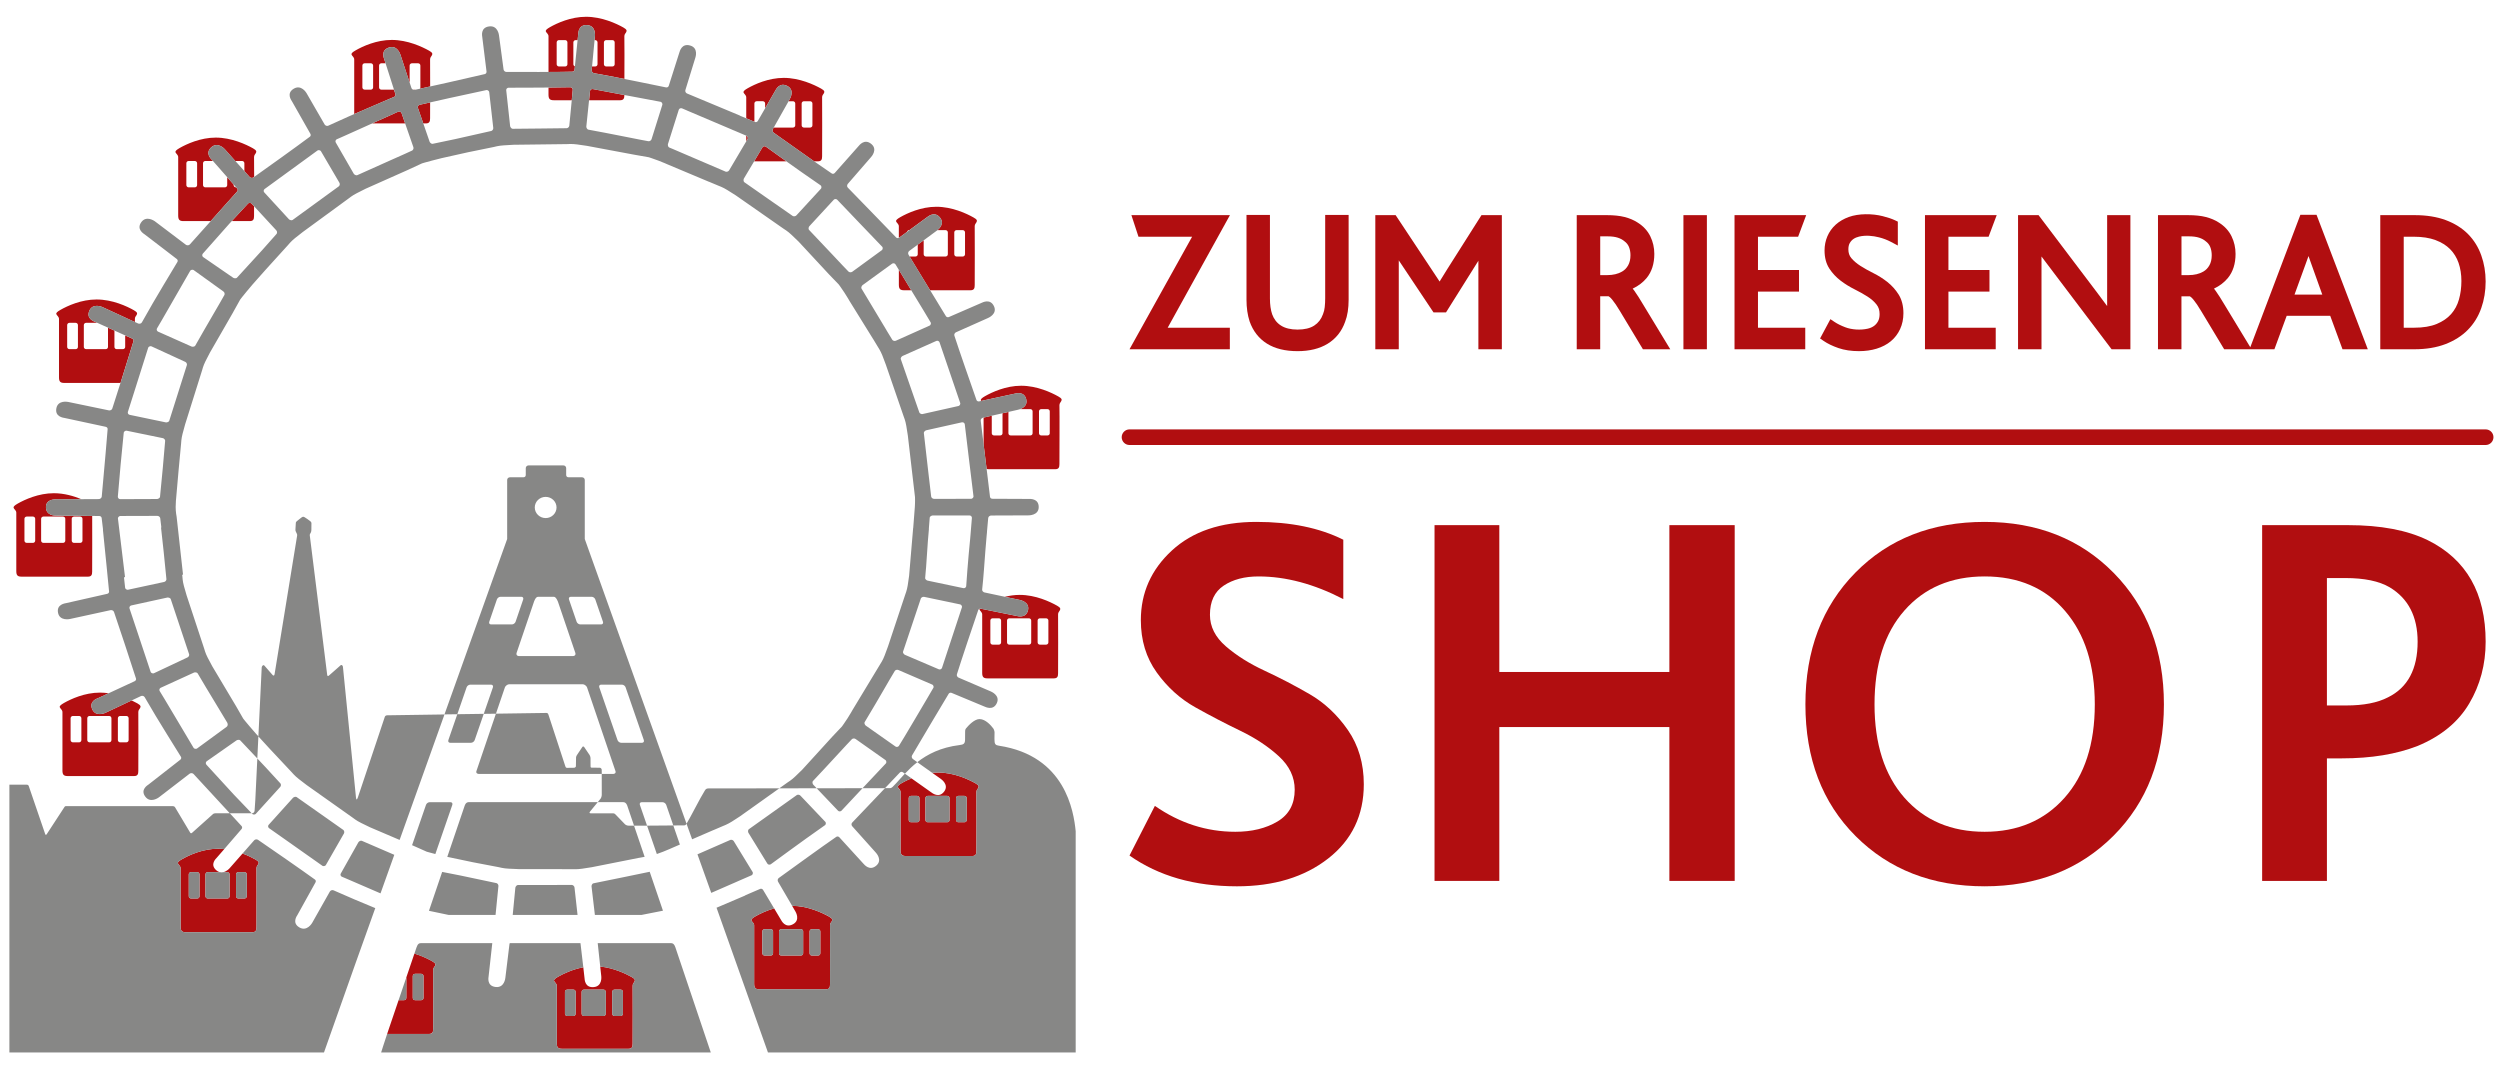<?xml version="1.0" encoding="utf-8"?>
<!-- Generator: Adobe Illustrator 16.0.0, SVG Export Plug-In . SVG Version: 6.00 Build 0)  -->
<!DOCTYPE svg PUBLIC "-//W3C//DTD SVG 1.1//EN" "http://www.w3.org/Graphics/SVG/1.1/DTD/svg11.dtd">
<svg version="1.1" id="Ebene_1" xmlns="http://www.w3.org/2000/svg" xmlns:xlink="http://www.w3.org/1999/xlink" x="0px" y="0px"
	 width="320px" height="137px" viewBox="0 0 320 137" enable-background="new 0 0 320 137" xml:space="preserve">
<g>
	<path fill="#B10E10" d="M126.765,82.227c0,0.162,0.131,0.289,0.295,0.289h0.788c0.164,0,0.294-0.127,0.294-0.289v-2.804
		c0-0.153-0.13-0.28-0.294-0.28h-0.788c-0.165,0-0.295,0.127-0.295,0.28V82.227z M128.9,82.227c0,0.162,0.132,0.289,0.293,0.289
		h2.509c0.161,0,0.293-0.127,0.293-0.289v-2.804c0-0.153-0.132-0.28-0.293-0.28h-2.509c-0.162,0-0.293,0.127-0.293,0.28V82.227z
		 M132.816,82.227c0,0.162,0.131,0.289,0.294,0.289h0.785c0.167,0,0.298-0.127,0.298-0.289v-2.804c0-0.153-0.131-0.28-0.298-0.28
		h-0.785c-0.164,0-0.294,0.127-0.294,0.28V82.227z M125.721,86.125v-7.479c0-0.291-0.293-0.453-0.345-0.627
		c-0.007-0.029-0.007-0.063,0-0.088c0.052-0.021,0.112-0.031,0.176-0.014c0.162,0.032,4.34,0.876,4.533,0.916
		c0.177,0.04,1.257,0.352,1.505-0.738c0.229-1.06-1.037-1.299-1.088-1.307c-0.058-0.014-0.924-0.196-1.882-0.398
		c0.593-0.147,1.239-0.244,1.909-0.244c2.029,0,3.877,0.875,4.771,1.379c0.467,0.257,0.467,0.412,0.352,0.615
		c-0.071,0.127-0.224,0.26-0.218,0.506c0.027,1.28,0,5.916,0,7.528c0,0.416-0.084,0.658-0.544,0.658h-8.486
		C125.896,86.833,125.721,86.67,125.721,86.125 M115.727,37.154c-0.501,0-0.673-0.169-0.673-0.709v-1.91
		c0.396,0.647,1.001,1.652,1.589,2.619H115.727z M96.529,20.651c0.531-0.89,1.03-1.728,1.059-1.784
		c0.087-0.155,0.294-0.187,0.436-0.102c0.059,0.04,1.144,0.828,2.63,1.886H96.529z M75.871,11.396h-0.014H75.871z M79.918,12.166
		c0,0.417-0.084,0.665-0.545,0.665h-3.971c0.064-0.638,0.116-1.126,0.118-1.17c0.014-0.167,0.175-0.278,0.337-0.265
		c-0.007,0.008,1.981,0.38,4.062,0.767L79.918,12.166L79.918,12.166z M70.208,12.122v-0.916c0.904-0.01,1.863-0.024,2.814-0.04
		c0.13-0.005,0.299,0.176,0.289,0.305c0,0.045-0.057,0.625-0.127,1.36h-2.296C70.381,12.831,70.208,12.661,70.208,12.122
		 M47.641,15.797c1.611-0.731,3.094-1.399,3.36-1.516c0.12-0.053,0.34,0.054,0.389,0.174c0.019,0.043,0.216,0.621,0.469,1.342
		H47.641z M32.189,26.042c0.016,0.018,0.141,0.15,0.332,0.358c0,0.497-0.003,0.926-0.003,1.24c0,0.412-0.082,0.66-0.543,0.66h-2.308
		c1.068-1.152,2.045-2.206,2.093-2.259C31.848,25.949,32.096,25.953,32.189,26.042 M53.074,11.505
		c-0.079,0.014-0.154-0.004-0.214-0.03h0.37C53.141,11.493,53.089,11.501,53.074,11.505 M55.052,15.133
		c0,0.417-0.084,0.665-0.545,0.665h-0.328c-0.343-0.996-0.668-1.939-0.695-2.001c-0.052-0.17,0.064-0.338,0.221-0.381
		c0.031-0.009,0.577-0.129,1.352-0.306C55.054,13.933,55.052,14.664,55.052,15.133 M95.703,17.786
		c-0.01,0.014-0.076,0.132-0.184,0.314v-0.735c0.027,0.014,0.044,0.022,0.05,0.022C95.69,17.441,95.759,17.671,95.703,17.786
		 M116.316,104.961c0,0.16,0.131,0.283,0.296,0.283h0.788c0.163,0,0.292-0.123,0.292-0.283v-2.8c0-0.157-0.129-0.286-0.292-0.286
		h-0.788c-0.165,0-0.296,0.129-0.296,0.286V104.961z M118.453,104.961c0,0.16,0.128,0.283,0.295,0.283h2.502
		c0.164,0,0.292-0.123,0.292-0.283v-2.8c0-0.157-0.128-0.286-0.292-0.286h-2.502c-0.167,0-0.295,0.129-0.295,0.286V104.961z
		 M122.367,104.961c0,0.16,0.132,0.283,0.294,0.283h0.787c0.163,0,0.298-0.123,0.298-0.283v-2.8c0-0.157-0.135-0.286-0.298-0.286
		h-0.787c-0.162,0-0.294,0.129-0.294,0.286V104.961z M115.464,100.207c0.307-0.171,0.718-0.384,1.197-0.582
		c1.024,0.721,2.411,1.704,2.516,1.78c0.142,0.103,1.001,0.812,1.68-0.093c0.657-0.877-0.406-1.593-0.446-1.623
		c-0.041-0.024-0.505-0.354-1.085-0.765c0.243-0.026,0.499-0.041,0.753-0.041c2.029,0,3.877,0.872,4.772,1.373
		c0.467,0.263,0.467,0.412,0.351,0.62c-0.071,0.124-0.224,0.257-0.22,0.494c0.026,1.29,0,5.924,0,7.534
		c0,0.418-0.081,0.667-0.546,0.667h-8.485c-0.502,0-0.68-0.176-0.68-0.717v-7.484c0-0.282-0.296-0.447-0.344-0.618
		C114.881,100.607,115.034,100.455,115.464,100.207 M97.574,122.02c0,0.162,0.135,0.291,0.299,0.291h0.788
		c0.161,0,0.292-0.129,0.292-0.291v-2.803c0-0.154-0.13-0.281-0.292-0.281h-0.788c-0.164,0-0.299,0.127-0.299,0.281V122.02z
		 M99.712,122.02c0,0.162,0.132,0.291,0.294,0.291h2.504c0.165,0,0.295-0.129,0.295-0.291v-2.803c0-0.154-0.13-0.281-0.295-0.281
		h-2.504c-0.162,0-0.294,0.127-0.294,0.281V122.02z M103.626,122.02c0,0.162,0.133,0.291,0.295,0.291h0.79
		c0.161,0,0.292-0.129,0.292-0.291v-2.803c0-0.154-0.132-0.281-0.292-0.281h-0.79c-0.162,0-0.295,0.127-0.295,0.281V122.02z
		 M96.532,125.918v-7.479c0-0.289-0.294-0.448-0.346-0.625c-0.044-0.146,0.106-0.297,0.536-0.541c0.531-0.301,1.365-0.713,2.369-1
		c0.436,0.734,0.812,1.367,0.857,1.437c0.086,0.149,0.562,1.138,1.564,0.588c0.976-0.537,0.313-1.608,0.291-1.647
		c-0.021-0.031-0.185-0.311-0.413-0.705c2.013,0.016,3.832,0.879,4.723,1.373c0.465,0.264,0.465,0.414,0.35,0.621
		c-0.074,0.125-0.226,0.256-0.219,0.5c0.024,1.285,0,5.92,0,7.535c0,0.41-0.083,0.658-0.546,0.658h-8.486
		C96.707,126.632,96.532,126.463,96.532,125.918 M72.313,129.759c0,0.155,0.132,0.288,0.293,0.288h0.788
		c0.164,0,0.292-0.133,0.292-0.288v-2.8c0-0.16-0.128-0.286-0.292-0.286h-0.788c-0.161,0-0.293,0.126-0.293,0.286V129.759z
		 M74.448,129.759c0,0.155,0.128,0.288,0.29,0.288h2.508c0.164,0,0.295-0.133,0.295-0.288v-2.8c0-0.16-0.132-0.286-0.295-0.286
		h-2.508c-0.161,0-0.29,0.126-0.29,0.286V129.759z M78.36,129.759c0,0.155,0.133,0.288,0.295,0.288h0.789
		c0.163,0,0.293-0.133,0.293-0.288v-2.8c0-0.16-0.131-0.286-0.293-0.286h-0.789c-0.163,0-0.295,0.126-0.295,0.286V129.759z
		 M71.458,125.007c0.675-0.38,1.831-0.938,3.204-1.196c0.081,0.724,0.151,1.305,0.156,1.373c0.019,0.174,0.029,1.268,1.175,1.164
		c1.119-0.091,0.976-1.338,0.971-1.385c-0.004-0.045-0.061-0.57-0.137-1.246c1.729,0.18,3.234,0.899,4.021,1.334
		c0.465,0.266,0.465,0.412,0.35,0.622c-0.069,0.127-0.224,0.259-0.219,0.503c0.025,1.284,0,5.803,0,7.41
		c0,0.415-0.083,0.659-0.545,0.659h-8.488c-0.505,0-0.677-0.168-0.677-0.709v-7.36c0-0.292-0.296-0.451-0.348-0.625
		C70.877,125.404,71.029,125.249,71.458,125.007 M52.833,127.739c0,0.155,0.131,0.284,0.292,0.284h0.789
		c0.164,0,0.296-0.129,0.296-0.284v-2.804c0-0.156-0.132-0.285-0.296-0.285h-0.789c-0.161,0-0.292,0.129-0.292,0.285V127.739z
		 M51.019,128.023h0.701c0.158,0,0.29-0.129,0.29-0.284v-2.636c0.405-1.188,0.768-2.259,1.036-3.049
		c0.964,0.299,1.768,0.695,2.27,0.978c0.468,0.265,0.466,0.411,0.355,0.618c-0.074,0.129-0.226,0.263-0.221,0.502
		c0.024,1.289,0,5.922,0,7.533c0,0.409-0.084,0.66-0.546,0.66h-5.352C49.96,131.137,50.485,129.591,51.019,128.023 M24.163,114.715
		c0,0.159,0.129,0.292,0.293,0.292h0.791c0.162,0,0.292-0.133,0.292-0.292v-2.8c0-0.154-0.131-0.282-0.292-0.282h-0.791
		c-0.164,0-0.293,0.128-0.293,0.282V114.715z M30.212,114.715c0,0.159,0.132,0.292,0.294,0.292h0.788
		c0.165,0,0.295-0.133,0.295-0.292v-2.8c0-0.154-0.13-0.282-0.295-0.282h-0.788c-0.162,0-0.294,0.128-0.294,0.282V114.715z
		 M23.31,109.967c0.894-0.507,2.646-1.328,4.612-1.328c0.266,0,0.528,0.018,0.785,0.043c-0.498,0.571-0.888,1.026-0.938,1.08
		c-0.118,0.129-0.942,0.873-0.089,1.629c0.146,0.127,0.289,0.201,0.429,0.242h-1.52c-0.159,0-0.292,0.128-0.292,0.282v2.8
		c0,0.159,0.134,0.292,0.292,0.292H29.1c0.159,0,0.291-0.133,0.291-0.292v-2.8c0-0.154-0.132-0.282-0.291-0.282h-0.487
		c0.435-0.115,0.756-0.471,0.776-0.497c0.049-0.05,0.867-0.983,1.66-1.888c0.689,0.258,1.259,0.546,1.647,0.766
		c0.468,0.262,0.465,0.414,0.352,0.616c-0.07,0.128-0.222,0.261-0.217,0.5c0.024,1.284,0,5.923,0,7.533
		c0,0.414-0.083,0.662-0.546,0.662h-8.488c-0.506,0-0.679-0.168-0.679-0.71v-7.485c0-0.282-0.293-0.446-0.347-0.618
		C22.729,110.363,22.881,110.21,23.31,109.967 M9.038,94.732c0,0.156,0.132,0.289,0.296,0.289h0.789
		c0.161,0,0.293-0.133,0.293-0.289v-2.799c0-0.158-0.132-0.289-0.293-0.289h-0.79c-0.164,0-0.296,0.131-0.296,0.289L9.038,94.732
		L9.038,94.732z M11.171,94.732c0,0.156,0.132,0.289,0.297,0.289h2.504c0.164,0,0.292-0.133,0.292-0.289v-2.799
		c0-0.158-0.128-0.289-0.292-0.289h-2.504c-0.165,0-0.297,0.131-0.297,0.289V94.732z M15.088,94.732
		c0,0.156,0.132,0.289,0.296,0.289h0.785c0.168,0,0.296-0.133,0.296-0.289v-2.799c0-0.158-0.128-0.289-0.296-0.289h-0.785
		c-0.165,0-0.296,0.131-0.296,0.289V94.732z M8.188,89.98c0.891-0.504,2.643-1.326,4.613-1.326c0.376,0,0.749,0.035,1.109,0.082
		c-0.705,0.328-1.259,0.587-1.324,0.613c-0.166,0.065-1.233,0.416-0.779,1.442c0.441,0.998,1.616,0.479,1.664,0.461
		c0.082-0.037,2.046-0.971,3.378-1.598c0.28,0.132,0.525,0.26,0.723,0.37c0.468,0.267,0.468,0.412,0.352,0.619
		c-0.069,0.125-0.225,0.263-0.22,0.502c0.029,1.283,0,5.922,0,7.533c0,0.41-0.083,0.658-0.545,0.658H8.67
		c-0.502,0-0.677-0.165-0.677-0.71v-7.481c0-0.289-0.292-0.446-0.343-0.625C7.604,90.382,7.756,90.229,8.188,89.98 M5.264,66.403
		v2.804c0,0.154,0.132,0.282,0.293,0.282h2.508c0.162,0,0.292-0.128,0.292-0.282v-2.804c0-0.155-0.131-0.283-0.292-0.283H5.557
		C5.396,66.12,5.264,66.248,5.264,66.403 M4.505,66.403c0-0.155-0.129-0.283-0.292-0.283H3.424c-0.164,0-0.295,0.128-0.295,0.283
		v2.804c0,0.154,0.132,0.282,0.295,0.282h0.789c0.163,0,0.292-0.128,0.292-0.282V66.403z M9.182,69.207
		c0,0.154,0.129,0.282,0.292,0.282h0.787c0.163,0,0.296-0.128,0.296-0.282v-2.804c0-0.155-0.133-0.283-0.296-0.283H9.474
		c-0.163,0-0.292,0.128-0.292,0.283V69.207z M7.232,63.914c-0.053,0-1.352-0.088-1.352,1.001c0.001,1.126,1.217,1.095,1.393,1.095
		c0.151,0,3.018,0.026,4.527,0.04c0.018,1.67-0.004,5.64-0.004,7.104c0,0.41-0.083,0.658-0.545,0.658H2.766
		c-0.507,0-0.68-0.164-0.68-0.707v-7.486c0-0.288-0.295-0.447-0.346-0.619c-0.042-0.146,0.109-0.302,0.537-0.546
		c0.895-0.505,2.645-1.323,4.617-1.323c1.327,0,2.575,0.371,3.531,0.77C8.96,63.904,7.309,63.914,7.232,63.914 M9.975,41.61
		c0-0.16-0.131-0.289-0.293-0.289h-0.79c-0.163,0-0.294,0.129-0.294,0.289v2.799c0,0.16,0.132,0.283,0.294,0.283h0.79
		c0.162,0,0.293-0.124,0.293-0.283V41.61z M17.265,40.821c0.001,0.111,0.004,0.244,0.004,0.403c-1.125-0.518-4.073-1.888-4.18-1.927
		c-0.044-0.022-1.227-0.527-1.656,0.483c-0.44,1.037,0.633,1.373,0.799,1.444c0.02,0.009,0.099,0.041,0.223,0.096h-1.426
		c-0.165,0-0.299,0.129-0.299,0.289v2.799c0,0.16,0.134,0.283,0.299,0.283h2.503c0.163,0,0.292-0.124,0.292-0.283v-2.463
		c0.264,0.116,0.545,0.244,0.823,0.369v2.095c0,0.16,0.131,0.283,0.293,0.283h0.792c0.16,0,0.291-0.124,0.291-0.283v-1.471
		c0.492,0.222,0.841,0.376,0.882,0.395c0.152,0.066,0.217,0.222,0.18,0.342c-0.377,1.239-1.049,3.401-1.661,5.341H8.231
		c-0.505,0-0.679-0.169-0.679-0.709v-7.485c0-0.287-0.293-0.447-0.343-0.62c-0.045-0.146,0.106-0.302,0.538-0.544
		c0.891-0.505,2.643-1.325,4.613-1.325c2.029,0,3.878,0.868,4.771,1.373c0.466,0.262,0.466,0.412,0.353,0.615
		C17.412,40.449,17.258,40.582,17.265,40.821 M25.23,20.892c0-0.156-0.132-0.285-0.299-0.285h-0.785
		c-0.161,0-0.293,0.129-0.293,0.285v2.802c0,0.155,0.132,0.288,0.293,0.288h0.785c0.167,0,0.299-0.133,0.299-0.288V20.892z
		 M32.518,20.112c0.013,0.481,0.014,1.442,0.014,2.532c-0.034,0.022-0.065,0.049-0.096,0.07c-0.167,0.121-0.388,0.037-0.476-0.052
		c-0.03-0.027-0.302-0.333-0.68-0.753v-1.018c0-0.156-0.131-0.285-0.294-0.285h-0.789c-0.023,0-0.048,0-0.074,0.009
		c-0.688-0.775-1.324-1.488-1.364-1.532c-0.037-0.036-0.896-0.97-1.714-0.23c-0.845,0.77-0.011,1.51,0.111,1.638
		c0.014,0.013,0.051,0.054,0.102,0.115h-0.976c-0.163,0-0.295,0.129-0.295,0.285v2.802c0,0.155,0.133,0.288,0.295,0.288h2.507
		c0.16,0,0.294-0.133,0.294-0.288v-1.01c0.305,0.351,0.595,0.682,0.82,0.935v0.075c0,0.155,0.135,0.288,0.294,0.288h0.023
		c0.07,0.076,0.111,0.124,0.125,0.137c0.111,0.121,0.1,0.289,0.019,0.381c-0.028,0.031-0.51,0.576-1.17,1.311H29.19
		c0,0-1.077,1.206-2.22,2.49h-3.482c-0.504,0-0.679-0.163-0.679-0.709v-7.479c0-0.294-0.295-0.454-0.349-0.625
		c-0.04-0.147,0.113-0.298,0.539-0.545c0.897-0.505,2.647-1.329,4.617-1.329c2.029,0,3.874,0.873,4.771,1.373
		c0.466,0.266,0.466,0.417,0.352,0.621C32.669,19.734,32.517,19.867,32.518,20.112 M47.759,8.388c0-0.159-0.129-0.289-0.289-0.289
		h-0.792c-0.16,0-0.294,0.129-0.294,0.289v2.8c0,0.158,0.134,0.287,0.294,0.287h0.792c0.159,0,0.289-0.129,0.289-0.287V8.388z
		 M55.052,7.6c0.011,0.619,0.011,2.015,0.008,3.468c-0.511,0.114-0.963,0.218-1.309,0.292c0.037-0.047,0.057-0.105,0.057-0.171v-2.8
		c0-0.159-0.126-0.289-0.29-0.289H52.73c-0.163,0-0.298,0.129-0.298,0.289v2.201c-0.388-1.182-1.15-3.512-1.184-3.605
		c-0.015-0.048-0.402-1.249-1.461-0.903c-1.094,0.359-0.654,1.368-0.592,1.536c0.01,0.038,0.068,0.218,0.154,0.483h-0.536
		c-0.161,0-0.292,0.129-0.292,0.289v2.8c0,0.158,0.131,0.287,0.292,0.287h1.613c0.101,0.314,0.171,0.531,0.183,0.563
		c0.051,0.151-0.028,0.302-0.145,0.354c-0.443,0.204-2.696,1.143-5.125,2.202V7.6c0-0.283-0.293-0.442-0.345-0.62
		c-0.041-0.146,0.107-0.296,0.538-0.54c0.893-0.509,2.643-1.329,4.615-1.329c2.029,0,3.875,0.872,4.774,1.373
		c0.466,0.261,0.466,0.412,0.35,0.616C55.198,7.228,55.048,7.365,55.052,7.6 M78.679,5.425c0-0.159-0.129-0.292-0.292-0.292h-0.791
		c-0.165,0-0.295,0.133-0.295,0.292v2.8c0,0.155,0.131,0.283,0.295,0.283h0.791c0.163,0,0.292-0.128,0.292-0.283V5.425z
		 M72.63,5.425c0-0.159-0.132-0.292-0.293-0.292h-0.79c-0.161,0-0.293,0.133-0.293,0.292v2.8c0,0.155,0.132,0.283,0.293,0.283h0.79
		c0.161,0,0.293-0.128,0.293-0.283V5.425z M79.918,4.637c0.02,0.903,0.015,3.469,0.005,5.465c-1.31-0.261-2.685-0.522-3.898-0.735
		c-0.206-0.036-0.291-0.249-0.286-0.376c0-0.026,0.018-0.208,0.043-0.483h0.406c0.163,0,0.295-0.128,0.295-0.283v-2.8
		c0-0.159-0.132-0.292-0.295-0.292h-0.086c0.029-0.301,0.05-0.51,0.055-0.536c0-0.048,0.127-1.302-0.991-1.381
		c-1.145-0.085-1.145,1.014-1.159,1.187c-0.004,0.044-0.031,0.333-0.073,0.73H73.68c-0.16,0-0.29,0.133-0.29,0.292v2.8
		c0,0.123,0.078,0.23,0.199,0.27c-0.028,0.23-0.042,0.381-0.045,0.408c-0.011,0.163-0.143,0.271-0.272,0.274
		c-0.821,0.023-1.91,0.032-3.063,0.036V4.637c0-0.288-0.294-0.451-0.348-0.62c-0.04-0.146,0.113-0.302,0.541-0.545
		c0.893-0.505,2.643-1.324,4.614-1.324c2.029,0,3.878,0.868,4.771,1.368c0.466,0.266,0.466,0.413,0.353,0.621
		C80.068,4.265,79.913,4.397,79.918,4.637 M103.99,13.246c0-0.159-0.131-0.287-0.295-0.287h-0.789c-0.164,0-0.294,0.127-0.294,0.287
		v2.8c0,0.154,0.13,0.284,0.294,0.284h0.789c0.164,0,0.295-0.129,0.295-0.284V13.246z M105.23,12.458c0.026,1.284,0,5.922,0,7.533
		c0,0.413-0.083,0.66-0.546,0.66h-0.476c-1.87-1.311-4.073-2.883-5.183-3.667c-0.171-0.124-0.156-0.351-0.101-0.466
		c0.009-0.008,0.05-0.079,0.108-0.189h2.463c0.163,0,0.297-0.129,0.297-0.284v-2.8c0-0.159-0.134-0.287-0.297-0.287h-0.564
		c0.095-0.164,0.151-0.271,0.163-0.289c0.027-0.042,0.672-1.133-0.304-1.656c-1.014-0.541-1.478,0.461-1.563,0.61
		c-0.055,0.094-0.706,1.218-1.29,2.234v-0.613c0-0.159-0.129-0.287-0.293-0.287h-0.783c-0.166,0-0.299,0.127-0.299,0.287v2.339
		c-0.154-0.066-0.534-0.22-1.043-0.438v-2.688c0-0.288-0.295-0.448-0.346-0.62c-0.045-0.146,0.109-0.302,0.536-0.544
		c0.894-0.505,2.645-1.325,4.615-1.325c2.028,0,3.879,0.874,4.773,1.369c0.468,0.262,0.468,0.412,0.35,0.62
		C105.376,12.082,105.222,12.218,105.23,12.458 M123.523,29.744c0-0.155-0.135-0.288-0.293-0.288h-0.793
		c-0.16,0-0.29,0.133-0.29,0.288v2.799c0,0.16,0.129,0.292,0.29,0.292h0.793c0.158,0,0.293-0.132,0.293-0.292V29.744z
		 M124.763,28.96c0.027,1.289,0,5.926,0,7.529c0,0.416-0.082,0.665-0.55,0.665h-5.157c-0.058-0.089-0.11-0.177-0.166-0.271
		c-0.498-0.815-0.985-1.617-1.351-2.215c-0.476-0.788-0.893-1.479-1.112-1.833h0.749c0.162,0,0.297-0.132,0.297-0.292v-1.231
		c0.239-0.172,0.495-0.368,0.757-0.559v1.79c0,0.16,0.133,0.292,0.293,0.292h2.506c0.164,0,0.295-0.132,0.295-0.292v-2.799
		c0-0.155-0.131-0.288-0.295-0.288h-1.044c0.242-0.185,0.926-0.829,0.355-1.577c-0.691-0.899-1.539-0.176-1.68-0.075
		c-0.096,0.07-1.278,0.938-2.257,1.651h-0.017c-0.14,0-0.252,0.097-0.283,0.225c-0.54,0.395-0.965,0.705-1.013,0.741
		c-0.013,0.008-0.028,0.017-0.039,0.022V28.96c0-0.288-0.297-0.448-0.349-0.621c-0.044-0.145,0.11-0.301,0.538-0.545
		c0.895-0.504,2.645-1.328,4.614-1.328c2.028,0,3.879,0.872,4.77,1.378c0.47,0.255,0.468,0.411,0.355,0.615
		C124.913,28.588,124.757,28.721,124.763,28.96 M134.37,52.651c0-0.16-0.132-0.283-0.293-0.283h-0.79
		c-0.164,0-0.295,0.123-0.295,0.283v2.804c0,0.16,0.131,0.284,0.295,0.284h0.79c0.161,0,0.293-0.124,0.293-0.284V52.651z
		 M135.825,51.366c-0.066,0.128-0.22,0.263-0.218,0.501c0.031,1.289,0,5.921,0,7.529c0,0.416-0.081,0.664-0.544,0.664h-8.486
		c-0.113,0-0.211-0.009-0.289-0.026c-0.12-0.997-0.256-2.101-0.388-3.185v-3.398c0.168-0.044,0.556-0.132,1.046-0.243v2.246
		c0,0.16,0.128,0.284,0.292,0.284h0.79c0.164,0,0.295-0.124,0.295-0.284V52.9c0.26-0.059,0.52-0.12,0.754-0.174v2.729
		c0,0.16,0.133,0.284,0.295,0.284h2.503c0.166,0,0.298-0.124,0.298-0.284v-2.804c0-0.16-0.132-0.283-0.298-0.283h-1.289
		c0.373-0.142,0.954-0.492,0.777-1.239c-0.257-1.099-1.333-0.771-1.505-0.732c-0.17,0.036-3.329,0.718-4.268,0.926
		c-0.019-0.027-0.029-0.053-0.038-0.075c-0.042-0.146,0.111-0.301,0.539-0.544c0.894-0.505,2.644-1.329,4.613-1.329
		c2.03,0,3.881,0.872,4.771,1.377C135.944,51.013,135.944,51.163,135.825,51.366"/>
	<path fill="#878786" d="M96.217,112.029c-0.045,0.019-0.721,0.314-1.66,0.721c0,0-0.133,0.061-0.356,0.159
		c-0.974,0.426-2.146,0.936-3.161,1.38l-1.765-4.936c1.909-0.83,4.156-1.824,4.216-1.847c0.115-0.044,0.339,0.004,0.433,0.165
		c0.072,0.117,2.363,3.854,2.422,3.963C96.405,111.746,96.339,111.977,96.217,112.029 M95.843,106.146
		c0.179-0.119,5.973-4.268,6.155-4.383c0.103-0.063,0.331-0.06,0.457,0.079c0.095,0.105,3.12,3.269,3.199,3.366
		c0.085,0.096,0.066,0.331-0.043,0.406c-3.129,2.184-6.845,4.945-6.953,5.014c-0.144,0.09-0.349,0.059-0.44-0.092
		c-0.07-0.125-2.36-3.831-2.421-3.938C95.728,106.49,95.728,106.225,95.843,106.146 M75.95,113.066
		c2.287-0.443,5.857-1.211,7.212-1.479c0.73,2.146,1.386,4.083,1.696,4.983c-0.569,0.115-1.59,0.313-2.731,0.539h-5.982
		c-0.154-1.279-0.423-3.561-0.429-3.652C75.699,113.328,75.812,113.092,75.95,113.066 M77.544,126.959v2.8
		c0,0.16-0.133,0.288-0.295,0.288h-2.511c-0.159,0-0.291-0.128-0.291-0.288v-2.8c0-0.16,0.132-0.286,0.291-0.286h2.511
		C77.411,126.673,77.544,126.799,77.544,126.959 M86.446,121.251c0.823,2.417,4.199,12.468,4.537,13.468H48.784
		c0.086-0.257,0.375-1.218,0.768-2.369h5.352c0.462,0,0.546-0.252,0.546-0.664c0-1.61,0.024-6.244,0-7.533
		c-0.004-0.238,0.146-0.373,0.221-0.495c0.112-0.208,0.112-0.359-0.353-0.62c-0.504-0.28-1.307-0.682-2.272-0.977
		c0.109-0.321,0.2-0.597,0.274-0.81c0.151-0.444,0.33-0.532,0.585-0.532h9.107c-0.08,0.7-0.45,4.069-0.47,4.247
		c-0.022,0.175-0.241,1.242,0.904,1.369c1.116,0.123,1.233-1.121,1.239-1.17c0.016-0.133,0.511-4.206,0.529-4.331
		c0.004-0.036,0.019-0.074,0.039-0.115H74.3c0.014,0.12,0.211,1.826,0.364,3.098c-1.373,0.252-2.531,0.812-3.202,1.19
		c-0.432,0.242-0.585,0.397-0.542,0.544c0.052,0.174,0.348,0.338,0.348,0.625v7.36c0,0.541,0.172,0.709,0.677,0.709h8.49
		c0.46,0,0.546-0.247,0.546-0.663c0-1.607,0.024-6.122,0-7.406c-0.005-0.244,0.15-0.376,0.216-0.5
		c0.115-0.209,0.118-0.359-0.35-0.621c-0.783-0.438-2.292-1.158-4.018-1.332c-0.117-1.099-0.281-2.582-0.322-3.004h9.356
		C86.114,120.719,86.294,120.807,86.446,121.251 M79.446,126.673c0.159,0,0.291,0.126,0.291,0.286v2.8
		c0,0.16-0.132,0.288-0.291,0.288h-0.791c-0.159,0-0.294-0.128-0.294-0.288v-2.8c0-0.16,0.135-0.286,0.294-0.286H79.446z
		 M72.605,130.047c-0.161,0-0.291-0.128-0.291-0.288v-2.8c0-0.16,0.13-0.286,0.291-0.286h0.793c0.159,0,0.291,0.126,0.291,0.286v2.8
		c0,0.16-0.132,0.288-0.291,0.288H72.605z M66.278,113.283c0.219,0.01,6.72-0.022,6.934-0.01c0.122,0.01,0.307,0.144,0.324,0.324
		c0.008,0.098,0.242,2.19,0.39,3.512h-8.298c0.127-1.323,0.326-3.401,0.336-3.483C65.978,113.496,66.138,113.283,66.278,113.283
		 M54.528,103.021c0.066-0.188,0.276-0.342,0.473-0.342h2.662c0.193,0,0.295,0.154,0.234,0.342l-2.173,6.297
		c-0.573-0.143-1.095-0.297-1.095-0.297l-1.702-0.758l-0.182-0.078L54.528,103.021z M53.914,124.65c0.164,0,0.296,0.129,0.296,0.285
		v2.804c0,0.157-0.132,0.284-0.296,0.284h-0.785c-0.165,0-0.296-0.127-0.296-0.284v-2.804c0-0.156,0.131-0.285,0.296-0.285H53.914z
		 M63.552,113.04c0.116,0.028,0.271,0.198,0.245,0.38c-0.009,0.104-0.236,2.385-0.366,3.689h-6.019
		c-1.004-0.213-1.949-0.411-2.506-0.526c0.308-0.897,0.961-2.829,1.691-4.978c0.547,0.11,1.406,0.277,2.295,0.451
		C60.888,112.473,63.483,113.021,63.552,113.04 M51.019,128.023c0.337-0.992,0.678-1.99,0.992-2.92v2.636
		c0,0.157-0.13,0.284-0.291,0.284H51.019z M43.743,112.214c0.002,0.006,0.007,0.006,0.013,0.013
		C43.745,112.22,43.743,112.214,43.743,112.214 M46.303,107.619c1.211,0.535,2.8,1.214,4.167,1.797l-1.764,4.936
		c-2.274-0.982-4.993-2.162-4.963-2.138c-0.144-0.078-0.21-0.259-0.123-0.401c0.075-0.123,2.188-3.9,2.256-4.008
		C45.941,107.693,46.175,107.564,46.303,107.619 M41.281,110.83c-3.111-2.212-6.747-4.746-6.846-4.827
		c-0.127-0.098-0.167-0.302-0.043-0.429c0.095-0.104,3.028-3.362,3.114-3.456c0.086-0.093,0.345-0.179,0.455-0.099
		c0.177,0.133,5.829,4.094,5.995,4.221c0.088,0.074,0.162,0.289,0.067,0.449c-0.075,0.119-2.253,3.944-2.322,4.053
		C41.632,110.848,41.39,110.905,41.281,110.83 M29.74,104.45c0.672,0.729,1.162,1.261,1.187,1.291
		c0.085,0.097,0.096,0.262-0.012,0.381c-0.073,0.075-1.309,1.515-2.208,2.56c-0.255-0.025-0.519-0.043-0.781-0.043
		c-1.971,0-3.722,0.821-4.617,1.328c-0.428,0.243-0.578,0.397-0.537,0.545c0.052,0.172,0.346,0.336,0.346,0.618v7.485
		c0,0.546,0.172,0.71,0.677,0.71h8.489c0.462,0,0.546-0.245,0.546-0.662c0-1.61,0.024-6.246,0-7.533
		c-0.003-0.239,0.147-0.372,0.217-0.5c0.116-0.202,0.116-0.354-0.349-0.616c-0.391-0.22-0.96-0.508-1.649-0.766
		c0.738-0.84,1.454-1.656,1.495-1.7c0.091-0.088,0.307-0.174,0.481-0.051c1.637,1.119,5.508,3.797,7.29,5.087
		c0.104,0.075,0.15,0.234,0.063,0.372c-0.082,0.136-2.195,3.981-2.3,4.149c-0.091,0.145-0.738,1.039,0.255,1.612
		c0.961,0.548,1.594-0.542,1.62-0.582c0.073-0.114,2.204-3.925,2.275-4.028c0.067-0.105,0.266-0.235,0.456-0.15
		c1.682,0.758,3.697,1.598,5.351,2.281l-2.512,7.021l-4.054,11.458H1.202v-34.282c0,0,1.645,0,2.222,0.004
		c0.141,0,0.223,0.069,0.261,0.189c0.327,0.939,1.76,5.139,2.099,6.13c0.057,0.162,0.134,0.11,0.195,0.022
		c0.435-0.67,1.9-2.911,2.263-3.469c0.062-0.094,0.098-0.129,0.266-0.129h13.629c0.091,0,0.212,0.059,0.269,0.15
		c0.343,0.57,1.571,2.635,1.933,3.238c0.068,0.117,0.157,0.109,0.255,0.021c0.528-0.475,2.197-1.967,2.66-2.381
		c0.077-0.068,0.144-0.109,0.311-0.109h1.852c0.203,0.217,0.32,0.349,0.32,0.349L29.74,104.45z M60.76,94.73
		c-0.065,0.189-0.276,0.346-0.472,0.346h-2.663c-0.195,0-0.301-0.155-0.234-0.346l1.144-3.311c1.125-0.018,2.271-0.029,3.385-0.048
		L60.76,94.73z M87.026,108.102l-0.985,0.426c0,0-0.563,0.257-1.141,0.482c-0.297,0.116-0.595,0.221-0.825,0.305l-1.253-3.631
		c1.122-0.004,2.39-0.018,3.36-0.026L87.026,108.102z M107.696,103.783c0-0.004,0.006-0.008,0.012-0.008
		C107.702,103.779,107.696,103.783,107.696,103.783 M107.696,103.783c-0.121,0.102-0.321,0.109-0.434-0.018
		c-0.077-0.08-1.876-1.968-2.728-2.865c2.195,0,4.22-0.006,5.87-0.01C109.018,102.361,107.685,103.779,107.696,103.783
		 M90.694,100.917c2.733,0,5.917-0.003,9.056-0.009l-5.024,3.578c0,0-0.542,0.348-1.061,0.685c-0.548,0.349-1.147,0.57-1.147,0.57
		l-1.19,0.509l-0.003-0.003l-2.734,1.183l-0.715-1.994c0.485-0.779,1.746-3.313,2.349-4.256
		C90.328,101.02,90.42,100.917,90.694,100.917 M75.625,104.105h2.751c0.225,0,0.275,0.012,0.426,0.164
		c0.285,0.293,0.88,0.908,1.185,1.227c0.109,0.111,0.299,0.184,0.464,0.188c0.177,0,0.416,0.006,0.708,0.006
		c0.398,1.172,0.873,2.57,1.354,3.983l-0.686,0.128v-0.005l-6.076,1.206c0,0-0.64,0.1-1.255,0.195
		c-0.649,0.097-1.289,0.058-1.289,0.058l-6.819-0.009c0,0-0.646-0.027-1.272-0.055c-0.655-0.024-1.274-0.192-1.274-0.192
		l-3.301-0.63l-3.289-0.691c0.946-2.781,1.873-5.517,2.232-6.563c0.109-0.329,0.307-0.444,0.531-0.444h16.5
		c-0.331,0.408-0.75,0.917-0.987,1.206C75.393,104.045,75.466,104.105,75.625,104.105 M70.198,91.471
		c0.338,1.037,1.828,5.58,2.165,6.614c0.059,0.171,0.12,0.205,0.249,0.2c0.223-0.003,0.65-0.008,0.873-0.012
		c0.095,0,0.236-0.099,0.231-0.194c-0.008-0.093,0.019-1.146,0.019-1.146s0.025-0.156,0.097-0.263
		c0.171-0.258,0.53-0.788,0.712-1.06c0.042-0.063,0.15-0.102,0.231,0.01c0.177,0.268,0.527,0.775,0.695,1.027
		c0.036,0.047,0.107,0.229,0.115,0.354c0.013,0.278,0.011,0.767,0.007,1.049c-0.002,0.179,0.035,0.212,0.167,0.212
		c0.244,0.006,0.705,0.006,0.994,0.006c0.153,0,0.263,0.143,0.266,0.271c0.002,0.134,0.004,0.315,0.006,0.522H61.269
		c-0.156,0-0.371-0.111-0.288-0.358c0.375-1.104,1.56-4.578,2.497-7.353c3.059-0.043,5.617-0.078,6.401-0.093
		C70.029,91.259,70.128,91.259,70.198,91.471 M64.071,76.387c-0.194,0-0.406,0.154-0.469,0.344l-0.979,2.858
		c-0.066,0.185,0.039,0.338,0.236,0.338h2.665c0.19,0,0.401-0.153,0.469-0.338l0.975-2.858c0.063-0.188-0.039-0.344-0.233-0.344
		H64.071z M66.399,83.977h6.964c0.194,0,0.364-0.162,0.276-0.42c-0.512-1.502-2.209-6.502-2.209-6.502s-0.236-0.664-0.523-0.664
		h-2.048c-0.319,0-0.52,0.664-0.52,0.664s-1.702,5-2.211,6.502C66.04,83.813,66.209,83.977,66.399,83.977 M74.28,79.927h2.664
		c0.194,0,0.297-0.153,0.236-0.338l-0.981-2.858c-0.062-0.188-0.272-0.344-0.47-0.344H73.07c-0.199,0-0.304,0.154-0.238,0.344
		l0.979,2.858C73.875,79.773,74.086,79.927,74.28,79.927 M76.709,87.98l2.331,6.75c0.067,0.189,0.274,0.346,0.473,0.346h2.663
		c0.192,0,0.297-0.155,0.234-0.346l-2.332-6.75c-0.066-0.194-0.278-0.345-0.473-0.345h-2.664
		C76.747,87.637,76.642,87.786,76.709,87.98 M69.845,63.6c-0.771,0-1.395,0.606-1.395,1.355c0,0.748,0.625,1.359,1.395,1.359
		c0.767,0,1.391-0.612,1.391-1.359C71.236,64.206,70.612,63.6,69.845,63.6 M64.917,61.434c0-0.186,0.157-0.342,0.353-0.342h1.718
		c0.199,0,0.31-0.11,0.31-0.306v-0.868c0-0.19,0.161-0.345,0.352-0.345h4.467c0.194,0,0.353,0.155,0.353,0.345v0.868
		c0,0.195,0.114,0.306,0.313,0.306h1.715c0.196,0,0.353,0.156,0.353,0.342v7.561l13.024,36.44c0,0-0.003,0.006-0.006,0.01
		c-0.084,0.137-0.149,0.207-0.343,0.207c-0.276,0-0.752,0.005-1.343,0.005l-0.906-2.634c-0.069-0.188-0.278-0.342-0.475-0.342H82.14
		c-0.197,0-0.302,0.153-0.236,0.342l0.918,2.66c-0.626,0-1.204,0.006-1.663,0.006c-0.389-1.141-0.703-2.063-0.873-2.573
		c-0.114-0.329-0.31-0.444-0.535-0.444h-3.236c0.129-0.158,0.247-0.305,0.335-0.41c0.094-0.115,0.176-0.334,0.176-0.537
		c0-0.578,0-1.836-0.003-2.66H78.5c0.15,0,0.367-0.112,0.282-0.359c-0.568-1.684-2.999-8.827-3.626-10.68
		c-0.097-0.282-0.391-0.437-0.541-0.437h-9.463c-0.147,0-0.447,0.153-0.539,0.437c-0.22,0.635-0.645,1.884-1.135,3.328
		c-0.506,0.002-1.027,0.014-1.558,0.021l1.172-3.392c0.064-0.195-0.04-0.346-0.233-0.346h-2.664c-0.195,0-0.406,0.149-0.471,0.346
		l-1.188,3.438c-0.555,0.011-1.104,0.017-1.643,0.022l8.024-22.449V61.434z M33.848,85.204c0.26,0.301,0.791,0.921,1.06,1.213
		c0.063,0.062,0.199,0.116,0.235-0.104c0.336-2.078,2.656-16.336,2.891-17.762c0.012-0.078,0.003-0.145-0.031-0.216
		c-0.042-0.083-0.098-0.208-0.141-0.301c-0.045-0.093-0.052-0.142-0.045-0.284c0.012-0.217,0.034-0.585,0.047-0.797
		c0.007-0.132,0.054-0.186,0.162-0.266c0.162-0.123,0.424-0.354,0.597-0.469c0.152-0.097,0.219-0.093,0.366-0.013
		c0.184,0.093,0.475,0.329,0.648,0.448c0.086,0.062,0.229,0.159,0.227,0.319c0,0.234-0.005,0.638-0.009,0.873
		c0,0.11-0.032,0.243-0.061,0.298c-0.032,0.062-0.076,0.145-0.107,0.203c-0.034,0.07-0.045,0.106-0.034,0.19
		c0.164,1.319,1.964,15.757,2.226,17.84c0.025,0.222,0.14,0.164,0.221,0.099c0.391-0.318,1.154-1.031,1.498-1.318
		c0.162-0.131,0.284,0.082,0.297,0.197c0.157,1.611,1.382,13.824,1.666,16.688c0.034,0.373,0.127,0.382,0.251,0.016
		c0.692-2.066,3.013-9.019,3.442-10.299c0.043-0.132,0.171-0.201,0.321-0.201c0.873-0.017,3.872-0.061,7.318-0.108l-5.742,16.061
		l-3.796-1.621c0,0-0.58-0.282-1.139-0.556c-0.586-0.281-1.081-0.68-1.081-0.68l-5.89-4.172c0,0-0.509-0.392-0.995-0.764
		c-0.517-0.396-0.92-0.881-0.92-0.881l-2.809-2.997l-1.447-1.579c0.187-3.861,0.377-7.835,0.425-8.832
		C33.507,85.268,33.701,85.025,33.848,85.204 M32.587,103.775c0.032-0.487,0.09-1.321,0.09-1.321s0.117-2.373,0.261-5.368
		c0.377,0.398,0.754,0.797,1.081,1.148c0.966,1.05,1.845,2.011,1.878,2.045c0.074,0.094,0.099,0.314-0.028,0.447
		c-0.096,0.103-3.047,3.371-3.14,3.463c-0.088,0.088-0.336,0.099-0.424,0.004c-0.008-0.006-0.036-0.039-0.084-0.088
		C32.407,104.102,32.569,103.996,32.587,103.775 M118.642,89.46c0,0,0.813-1.399,0.842-1.44c0.061-0.108-0.026-0.336-0.144-0.388
		c-0.116-0.059-4.221-1.821-4.352-1.874c-0.172-0.076-0.387,0.012-0.448,0.114c-0.819,1.338-1.731,3.017-3.87,6.571
		c-0.07,0.117,0.043,0.355,0.146,0.431c0.108,0.075,3.695,2.603,3.812,2.683c0.145,0.101,0.344,0.045,0.435-0.09
		C115.443,94.898,118.642,89.46,118.642,89.46 M123.13,77.725c0.042-0.125-0.088-0.328-0.217-0.358
		c-0.125-0.032-4.485-0.94-4.625-0.97c-0.182-0.037-0.372,0.097-0.418,0.203c-0.073,0.194-2.212,6.625-2.284,6.823
		c-0.044,0.13,0.121,0.337,0.239,0.392c0.12,0.049,4.21,1.797,4.343,1.855c0.165,0.069,0.348-0.025,0.406-0.178
		C120.618,85.377,121.962,81.285,123.13,77.725 M123.673,75.045c0,0,0-0.005,0.002-0.013
		C123.676,75.035,123.673,75.04,123.673,75.045c-0.012-0.013,0.245-3.496,0.518-6.18c0.112-1.358,0.209-2.521,0.212-2.568
		c0.01-0.159-0.118-0.319-0.298-0.319h-4.719c-0.13,0-0.369,0.134-0.381,0.267c-0.004,0.04-0.044,0.606-0.107,1.368
		c0.003,0.044,0.003,0.085,0,0.137c-0.185,1.816-0.297,4.525-0.479,6.241c-0.019,0.132,0.187,0.308,0.316,0.329
		c0.125,0.035,4.433,0.934,4.582,0.964C123.481,75.318,123.641,75.198,123.673,75.045 M124.609,63.542
		c-0.066-0.655-1.14-9.229-1.12-9.252c0,0.005,0.001,0.009,0.001,0.013c0-0.008-0.001-0.013-0.001-0.013
		c-0.033-0.15-0.189-0.269-0.36-0.235c-0.139,0.032-4.441,0.993-4.568,1.02c-0.128,0.026-0.327,0.208-0.31,0.342
		c0.315,2.643,0.851,7.581,0.941,8.152c0.015,0.116,0.172,0.284,0.359,0.284c0.145,0,4.636,0,4.768-0.004
		C124.448,63.843,124.62,63.671,124.609,63.542 M122.913,51.602c-1.21-3.569-2.607-7.671-2.654-7.791
		c-0.059-0.15-0.245-0.244-0.408-0.172c-0.132,0.057-4.198,1.868-4.318,1.922c-0.119,0.048-0.28,0.265-0.236,0.393
		c0.077,0.2,2.296,6.649,2.377,6.839c0.044,0.111,0.231,0.244,0.419,0.204c0.138-0.036,4.484-1.001,4.609-1.033
		C122.828,51.934,122.954,51.726,122.913,51.602 M119.132,41.282c-0.021-0.048-0.398-0.673-0.908-1.523
		c-0.521-0.855-3.542-5.837-3.601-5.921c-0.089-0.138-0.292-0.192-0.438-0.084c-0.115,0.084-3.669,2.666-3.775,2.741
		c-0.104,0.077-0.215,0.319-0.143,0.434c0.073,0.12,3.203,5.333,3.203,5.333l-0.004,0.004c0.429,0.704,0.736,1.209,0.753,1.235
		c0.066,0.099,0.281,0.191,0.45,0.112c0.133-0.057,4.213-1.882,4.329-1.94C119.117,41.619,119.201,41.388,119.132,41.282
		 M112.938,31.601c-0.456-0.492-5.808-6.042-5.789-6.05c0.006,0.004,0.011,0.009,0.013,0.009c-0.007-0.005-0.013-0.009-0.013-0.009
		c-0.12-0.098-0.32-0.103-0.433,0.022c-0.092,0.111-3.04,3.295-3.127,3.392c-0.087,0.093-0.137,0.355-0.041,0.452
		c1.869,1.94,4.65,4.952,5.07,5.354c0.086,0.08,0.313,0.128,0.465,0.018c0.117-0.084,3.706-2.697,3.807-2.778
		C112.992,31.937,113.025,31.693,112.938,31.601 M105.047,23.73c-3.166-2.158-6.911-4.895-7.02-4.965
		c-0.145-0.084-0.35-0.053-0.435,0.102c-0.073,0.119-2.315,3.884-2.379,3.995c-0.06,0.11-0.059,0.376,0.055,0.456
		c0.182,0.116,6.027,4.226,6.209,4.332c0.107,0.063,0.334,0.059,0.459-0.079c0.093-0.107,3.075-3.326,3.156-3.428
		C105.175,24.044,105.153,23.805,105.047,23.73 M95.567,17.387c-0.044-0.018-0.727-0.309-1.664-0.709l-0.002,0.006
		c0,0-0.133-0.063-0.363-0.16c-2.262-0.96-5.6-2.378-5.6-2.378v-0.004c-0.383-0.165-0.626-0.267-0.647-0.275
		c-0.156-0.054-0.354,0.018-0.407,0.182c-0.044,0.138-1.344,4.265-1.386,4.389c-0.039,0.124,0.022,0.382,0.146,0.435
		c0.018,0.008,0.152,0.062,0.359,0.15h0.005c0,0,6.788,2.914,6.889,2.954c0.115,0.035,0.344-0.013,0.433-0.177
		c0.07-0.12,2.313-3.902,2.372-4.013C95.764,17.671,95.69,17.441,95.567,17.387 M84.572,13.034
		c-0.662-0.137-8.728-1.621-8.715-1.638h0.013h-0.013c-0.158-0.014-0.322,0.098-0.337,0.265c-0.008,0.144-0.463,4.412-0.471,4.536
		c-0.01,0.128,0.104,0.368,0.242,0.395c2.684,0.481,7.138,1.403,7.716,1.487c0.121,0.018,0.331-0.08,0.389-0.252
		c0.042-0.137,1.356-4.309,1.389-4.433C84.819,13.273,84.699,13.06,84.572,13.034 M73.024,11.166
		c-3.861,0.075-7.807,0.052-7.941,0.062c-0.164,0.013-0.309,0.154-0.286,0.327c0.018,0.142,0.486,4.469,0.5,4.594
		c0.021,0.128,0.181,0.341,0.318,0.336c0.22-0.008,6.724-0.058,6.936-0.075c0.123-0.009,0.307-0.147,0.321-0.328
		c0.007-0.143,0.435-4.487,0.443-4.61C73.321,11.342,73.155,11.161,73.024,11.166 M63.138,16.377c-0.02-0.136-0.5-4.486-0.521-4.61
		s-0.22-0.271-0.347-0.24c-0.094,0.018-2.631,0.567-4.753,1.028c-1.83,0.413-3.751,0.842-3.813,0.86
		c-0.158,0.043-0.272,0.213-0.216,0.381c0.048,0.132,1.461,4.229,1.504,4.348c0.042,0.121,0.244,0.297,0.378,0.267
		c0.065-0.015,1.438-0.297,2.878-0.603c1.991-0.443,4.577-1.028,4.643-1.046C63.008,16.728,63.161,16.559,63.138,16.377
		 M52.915,18.845c-0.046-0.133-1.48-4.27-1.524-4.389c-0.047-0.12-0.269-0.221-0.39-0.172c-0.62,0.27-7.951,3.591-7.908,3.547
		c0.004-0.005,0.009-0.005,0.016-0.009c-0.011,0.004-0.016,0.009-0.016,0.009c-0.136,0.079-0.203,0.265-0.116,0.408
		c0.08,0.123,2.241,3.896,2.309,4.007c0.067,0.11,0.304,0.235,0.431,0.182c2.469-1.133,6.511-2.892,7.034-3.157
		C52.861,19.216,52.976,19.017,52.915,18.845 M41.072,19.34c-0.069-0.106-0.312-0.163-0.415-0.088
		c-3.087,2.263-6.688,4.864-6.792,4.947c-0.127,0.102-0.161,0.301-0.039,0.429c0.103,0.106,3.073,3.349,3.161,3.441
		c0.091,0.093,0.35,0.173,0.458,0.093c0.173-0.132,5.776-4.189,5.937-4.322c0.094-0.076,0.16-0.292,0.061-0.452
		C43.372,23.27,41.145,19.443,41.072,19.34 M32.19,26.042c-0.094-0.088-0.342-0.093-0.428,0c-0.055,0.057-1.182,1.281-2.348,2.528
		c-1.39,1.569-3.412,3.845-3.459,3.903c-0.104,0.128-0.094,0.332,0.052,0.434c0.119,0.084,3.74,2.578,3.847,2.649
		c0.107,0.075,0.375,0.103,0.468,0c0.063-0.071,1.989-2.175,3.233-3.534c0.952-1.068,1.818-2.042,1.847-2.083
		c0.077-0.092,0.097-0.318-0.032-0.451C35.273,29.386,32.281,26.13,32.19,26.042 M24.354,34.648
		c-0.336,0.57-4.262,7.444-4.271,7.409c0.001-0.005,0.004-0.013,0.006-0.017c-0.005,0.008-0.006,0.017-0.006,0.017
		c-0.061,0.141-0.002,0.327,0.154,0.394c0.137,0.054,4.169,1.859,4.289,1.909c0.121,0.049,0.389,0.017,0.458-0.102
		c1.309-2.334,3.478-5.992,3.742-6.506c0.055-0.107,0.029-0.333-0.125-0.439c-0.119-0.079-3.72-2.685-3.829-2.755
		C24.662,34.492,24.419,34.537,24.354,34.648 M18.973,44.493c-1.122,3.6-2.577,8.114-2.608,8.238
		c-0.039,0.155,0.055,0.337,0.232,0.368c0.14,0.031,4.505,0.942,4.634,0.966c0.128,0.022,0.385-0.059,0.428-0.191
		c0.057-0.203,2.213-6.958,2.265-7.156c0.03-0.12-0.045-0.333-0.222-0.404c-0.133-0.052-4.214-1.948-4.337-1.992
		C19.244,44.275,19.014,44.369,18.973,44.493 M15.84,55.375c-0.009,0.089-0.211,2.163-0.395,4.035
		c-0.166,1.896-0.358,4.093-0.361,4.158c-0.007,0.161,0.118,0.324,0.297,0.324c0.148,0,4.588-0.014,4.718-0.019
		c0.132,0,0.368-0.128,0.382-0.265c0.007-0.071,0.189-2.006,0.353-3.668c0.145-1.665,0.304-3.459,0.306-3.516
		c0.004-0.115-0.116-0.31-0.302-0.342c-0.139-0.03-4.525-0.935-4.652-0.956C16.057,55.108,15.852,55.247,15.84,55.375
		 M15.094,66.354c0.015,0.163,0.91,7.52,0.91,7.52l-0.136,0.021c0.084,0.772,0.145,1.313,0.151,1.357
		c0.012,0.127,0.219,0.259,0.346,0.239c0.13-0.021,4.501-0.976,4.645-1.001c0.183-0.037,0.299-0.231,0.292-0.348
		c-0.002-0.057-0.179-1.838-0.349-3.49c-0.12-1.123-0.26-2.377-0.337-3.083c-0.004-0.027,0.009-0.049,0.035-0.074
		c-0.083-0.682-0.139-1.152-0.143-1.179c-0.017-0.115-0.173-0.284-0.365-0.284c-0.141,0-4.63,0.01-4.761,0.014
		C15.25,66.053,15.077,66.226,15.094,66.354 M16.576,77.874c0.032,0.12,1.541,4.584,2.714,8.149c0.041,0.119,0.27,0.207,0.391,0.162
		c0.12-0.043,4.178-1.975,4.311-2.031c0.173-0.069,0.249-0.284,0.219-0.399c-0.055-0.198-2.295-6.877-2.361-7.085
		c-0.039-0.129-0.297-0.203-0.429-0.184c-0.125,0.027-4.476,0.982-4.619,1.011C16.626,77.532,16.531,77.714,16.576,77.874
		 M20.425,88.43c0,0.004,0.002,0.008,0.007,0.012C20.43,88.438,20.428,88.434,20.425,88.43c0.007-0.037,4.021,6.74,4.364,7.311
		c0.068,0.107,0.312,0.148,0.418,0.076c0.108-0.07,3.681-2.698,3.795-2.777c0.151-0.105,0.173-0.331,0.122-0.438
		c-0.016-0.026-0.025-0.061-0.029-0.09c-0.46-0.798-2.534-4.158-3.799-6.328c-0.068-0.121-0.336-0.15-0.457-0.099
		c-0.122,0.05-4.128,1.896-4.264,1.949C20.417,88.102,20.363,88.286,20.425,88.43 M115.575,98.854
		c-0.132-0.1-0.304-0.066-0.391,0.027c-0.214,0.225-0.941,0.994-1.904,2.004c-0.716,0-1.7,0.006-2.876,0.006
		c1.366-1.442,2.777-2.94,3-3.186c0.085-0.094,0.051-0.331-0.049-0.406c-0.104-0.081-3.724-2.632-3.843-2.71
		c-0.152-0.112-0.378-0.063-0.465,0.022c-0.413,0.404-3.155,3.427-5.002,5.375c-0.096,0.098-0.037,0.354,0.048,0.447
		c0.02,0.022,0.188,0.203,0.443,0.465c-1.539,0.004-3.153,0.004-4.785,0.009l1.043-0.745c0,0,0.544-0.327,1.005-0.783
		c0.435-0.43,0.895-0.869,0.895-0.869l3.852-4.228l1.224-1.294c0,0,0.382-0.526,0.728-1.066c0.33-0.514,0.625-1.045,0.625-1.045
		l3.542-5.861c0,0,0.354-0.521,0.571-1.117c0.21-0.573,0.43-1.162,0.43-1.162l2.196-6.607c0,0,0.233-0.581,0.327-1.21
		c0.083-0.599,0.177-1.216,0.177-1.216l0.518-6.131h0.003h0.005l0.112-1.448c0,0,0.047-0.612,0.094-1.217
		c0.047-0.639,0.021-1.285,0.021-1.285l-0.206-1.759l-0.712-6.13c0,0-0.099-0.625-0.196-1.227c-0.097-0.633-0.338-1.213-0.338-1.213
		l-2.282-6.625c0,0-0.226-0.594-0.44-1.162c-0.231-0.597-0.587-1.125-0.587-1.125l-0.599-0.992l-0.002,0.004l-3.02-4.872
		c0,0-0.297-0.527-0.636-1.041c-0.349-0.54-0.736-1.063-0.736-1.063l-1.242-1.289h-0.001l-3.906-4.208c0,0-0.463-0.443-0.906-0.868
		c-0.466-0.452-1.017-0.779-1.017-0.779L94.168,25c0,0-0.545-0.346-1.069-0.672c-0.548-0.35-1.152-0.564-1.152-0.564l-1.195-0.5
		L90.75,23.27l-5.314-2.233c0,0-0.562-0.252-1.146-0.473c-0.609-0.23-1.238-0.434-1.238-0.434l-1.845-0.324l-6.085-1.138
		c0,0-0.644-0.089-1.262-0.182c-0.647-0.093-1.289-0.04-1.289-0.04l-6.82,0.084c0,0-0.645,0.04-1.267,0.075
		c-0.657,0.032-1.272,0.208-1.272,0.208l-3.294,0.673l-3.372,0.752c0,0-0.654,0.165-1.259,0.32c-0.636,0.16-1.268,0.354-1.268,0.354
		l-1.689,0.78v0.004l-5.542,2.467c0,0-0.575,0.292-1.125,0.57c-0.587,0.292-1.078,0.7-1.078,0.7L38.751,29.7
		c0,0-0.505,0.402-0.991,0.779c-0.511,0.404-0.903,0.899-0.903,0.899l-2.773,3.056l-1.708,1.922c0,0-0.431,0.509-0.825,0.979
		c-0.418,0.491-0.809,1.014-0.809,1.014l-0.894,1.603h0.004l-2.982,5.183c0,0-0.291,0.563-0.57,1.106
		c-0.291,0.571-0.44,1.183-0.44,1.183l-2.162,6.887c0,0-0.166,0.612-0.325,1.194c-0.17,0.622-0.191,1.25-0.191,1.25l-0.322,3.441
		l-0.31,3.543c0,0-0.063,0.544-0.065,1.146c-0.003,0.651,0.123,1.257,0.123,1.257l0.822,7.435l-0.114-0.029l0.03,0.239
		c0,0,0.022,0.623,0.199,1.235c0.17,0.584,0.341,1.187,0.341,1.187l2.249,6.815c0,0,0.155,0.604,0.455,1.168
		c0.286,0.539,0.583,1.096,0.583,1.096l3.044,5.105l0.912,1.586c0,0,0.399,0.51,0.822,0.996c0.4,0.461,0.835,0.963,0.835,0.963
		l0.287,0.313c-0.045,0.966-0.095,1.928-0.136,2.83c-1.07-1.128-2.147-2.271-2.194-2.32c-0.092-0.101-0.361-0.07-0.466,0.006
		c-0.106,0.074-3.696,2.59-3.817,2.674c-0.141,0.103-0.153,0.306-0.047,0.431c0.05,0.058,2.102,2.293,3.511,3.83
		c1.015,1.063,2.005,2.096,2.296,2.399h-0.012h-2.792c-1.079-1.172-4.523-4.914-4.651-5.039c-0.152-0.146-0.372-0.108-0.48-0.039
		c-0.11,0.069-3.848,2.969-3.96,3.047c-0.037,0.027-1.067,0.783-1.723-0.094c-0.679-0.897,0.285-1.471,0.428-1.572
		c0.163-0.113,3.909-3.063,4.04-3.155c0.136-0.094,0.158-0.263,0.097-0.368c-0.351-0.604-2.897-4.58-4.653-7.65
		c-0.107-0.181-0.339-0.186-0.461-0.14c-0.12,0.045-4.458,2.106-4.583,2.16c-0.045,0.019-1.222,0.537-1.664-0.461
		c-0.454-1.026,0.614-1.377,0.779-1.442c0.187-0.078,4.497-2.091,4.649-2.154c0.147-0.063,0.213-0.221,0.175-0.34
		c-0.659-2.052-2.182-6.688-2.82-8.53c-0.07-0.193-0.294-0.248-0.422-0.228C14.04,78.116,9.098,79.2,8.961,79.23
		c-0.047,0.011-1.306,0.283-1.528-0.774c-0.231-1.093,0.885-1.229,1.061-1.263c0.2-0.038,5.061-1.15,5.224-1.182
		c0.162-0.031,0.253-0.175,0.244-0.297c-0.007-0.058-0.147-1.512-0.305-3.109c-0.149-1.492-0.365-3.664-0.481-4.771
		c-0.002-0.022,0-0.039,0.011-0.061c-0.102-0.846-0.174-1.44-0.176-1.476c-0.017-0.124-0.135-0.249-0.302-0.249
		c-0.161,0-5.236-0.043-5.437-0.043c-0.175,0-1.389,0.036-1.391-1.095c-0.001-1.089,1.3-1,1.349-1c0.138,0,5.303-0.026,5.432-0.026
		c0.125-0.01,0.329-0.107,0.361-0.31c0.024-0.142,0.313-3.463,0.492-5.515c0.137-1.612,0.26-3.073,0.262-3.131
		c0.014-0.124-0.082-0.265-0.245-0.297c-0.159-0.03-5.04-1.089-5.237-1.125C8.119,53.474,7,53.355,7.216,52.253
		c0.209-1.077,1.474-0.812,1.523-0.803c0.133,0.027,5.088,1.063,5.216,1.082c0.129,0.017,0.355-0.042,0.417-0.236
		c0.619-1.86,2.086-6.545,2.717-8.622c0.034-0.12-0.03-0.275-0.182-0.342c-0.155-0.058-4.488-2.033-4.674-2.108
		c-0.166-0.071-1.24-0.407-0.799-1.444c0.43-1.01,1.613-0.506,1.658-0.483c0.128,0.054,4.487,2.074,4.607,2.118
		c0.125,0.043,0.359,0.035,0.462-0.15c1.718-3.11,4.213-7.145,4.556-7.751c0.059-0.111,0.036-0.279-0.096-0.367
		c-0.139-0.094-3.918-3.021-4.087-3.132c-0.144-0.103-1.112-0.665-0.445-1.581c0.645-0.891,1.683-0.142,1.724-0.116
		c0.111,0.081,3.887,2.955,3.997,3.024c0.106,0.067,0.332,0.102,0.479-0.043c0.152-0.15,4.903-5.488,4.903-5.488l0.005,0.005
		c0.658-0.741,1.141-1.285,1.168-1.311c0.082-0.098,0.092-0.266-0.018-0.387c-0.114-0.115-3.049-3.48-3.188-3.627
		c-0.123-0.123-0.954-0.868-0.112-1.638c0.818-0.74,1.68,0.195,1.714,0.23c0.093,0.098,3.107,3.49,3.201,3.579
		c0.088,0.093,0.309,0.172,0.476,0.052c1.625-1.15,5.462-3.896,7.228-5.217c0.102-0.074,0.145-0.234,0.06-0.376
		c-0.085-0.137-2.245-3.976-2.35-4.145c-0.095-0.15-0.756-1.04,0.229-1.625c0.957-0.566,1.602,0.523,1.627,0.563
		c0.072,0.115,2.254,3.924,2.327,4.03c0.072,0.107,0.266,0.234,0.456,0.146c3.272-1.523,7.809-3.401,8.452-3.698
		c0.115-0.052,0.195-0.199,0.144-0.354c-0.053-0.151-1.353-4.235-1.414-4.42c-0.057-0.169-0.502-1.174,0.592-1.533
		c1.059-0.35,1.446,0.854,1.461,0.899c0.044,0.124,1.366,4.163,1.414,4.282c0.045,0.121,0.2,0.271,0.414,0.239
		c0.11-0.016,2.184-0.478,4.089-0.903c2.214-0.505,4.824-1.103,4.894-1.12c0.125-0.031,0.233-0.164,0.215-0.324
		C62.252,9,61.759,4.965,61.734,4.774c-0.025-0.178-0.255-1.253,0.889-1.395c1.111-0.138,1.245,1.115,1.251,1.159
		c0.018,0.139,0.56,4.234,0.583,4.359c0.019,0.124,0.15,0.313,0.358,0.31c2.008-0.005,6.236,0.03,8.456-0.032
		c0.129,0,0.263-0.11,0.275-0.27c0.011-0.159,0.445-4.311,0.46-4.504c0.014-0.172,0.014-1.271,1.159-1.187
		c1.118,0.084,0.991,1.333,0.991,1.381c-0.012,0.138-0.411,4.271-0.418,4.395c-0.005,0.128,0.08,0.34,0.29,0.376
		c3.565,0.625,8.541,1.701,9.24,1.825c0.128,0.022,0.283-0.053,0.333-0.204c0.048-0.154,1.297-4.061,1.352-4.251
		c0.058-0.164,0.301-1.241,1.407-0.903c1.068,0.318,0.658,1.514,0.643,1.558c-0.042,0.133-1.241,4.013-1.273,4.136
		c-0.04,0.121,0,0.337,0.189,0.431c0.19,0.092,6.791,2.834,6.791,2.834l-0.007,0.013c1.092,0.457,1.897,0.797,1.937,0.811
		c0.12,0.048,0.288,0.004,0.365-0.138c0.082-0.142,2.125-3.681,2.223-3.854c0.086-0.149,0.551-1.151,1.561-0.61
		c0.979,0.522,0.333,1.617,0.311,1.656c-0.069,0.121-2.109,3.739-2.173,3.854c-0.054,0.11-0.068,0.337,0.101,0.46
		c1.623,1.144,5.604,3.99,7.433,5.218c0.106,0.075,0.283,0.061,0.389-0.063c0.105-0.12,2.899-3.268,3.026-3.415
		c0.117-0.133,0.778-1.024,1.658-0.291c0.851,0.708-0.01,1.647-0.045,1.682c-0.087,0.102-2.893,3.326-2.975,3.428
		c-0.079,0.101-0.144,0.318,0.002,0.469c2.502,2.557,5.704,5.882,6.19,6.383c0.086,0.092,0.259,0.123,0.389,0.026
		c0.134-0.098,3.408-2.494,3.567-2.613c0.145-0.102,0.992-0.829,1.681,0.07c0.669,0.877-0.383,1.608-0.421,1.639
		c-0.113,0.079-3.434,2.521-3.536,2.601c-0.104,0.078-0.203,0.273-0.107,0.46c0.042,0.07,0.595,0.978,1.266,2.089
		c0.364,0.598,0.852,1.399,1.348,2.215c0.662,1.09,1.193,1.958,1.193,1.958h-0.003c0.562,0.922,0.976,1.604,0.998,1.634
		c0.069,0.107,0.227,0.173,0.377,0.107c0.149-0.067,3.959-1.719,4.145-1.799c0.163-0.071,1.146-0.607,1.626,0.417
		c0.463,0.992-0.723,1.488-0.771,1.51c-0.125,0.052-3.98,1.767-4.094,1.824c-0.117,0.058-0.271,0.231-0.204,0.43
		c0.6,1.861,2.111,6.187,2.829,8.234c0.041,0.123,0.187,0.212,0.347,0.18c0.16-0.035,4.326-0.938,4.525-0.983
		c0.172-0.039,1.25-0.366,1.507,0.732c0.247,1.062-1.016,1.314-1.067,1.323c-0.135,0.032-4.36,0.983-4.482,1.019
		c-0.128,0.031-0.314,0.173-0.288,0.382c0.441,3.503,1.105,9.056,1.19,9.748c0.016,0.124,0.133,0.244,0.298,0.244
		s4.432,0.021,4.631,0.021c0.185,0,1.305-0.087,1.305,1.043c0,1.087-1.291,1.062-1.341,1.062c-0.137,0-4.626,0.014-4.752,0.018
		c-0.133,0.004-0.333,0.103-0.37,0.306c-0.006,0.062-0.07,0.766-0.154,1.705c0.005,0.045,0,0.089-0.005,0.138
		c-0.01,0.123-0.024,0.243-0.037,0.371c-0.054,0.606-0.108,1.281-0.163,1.927c-0.132,1.692-0.248,3.545-0.417,5.026
		c-0.022,0.203,0.166,0.342,0.292,0.372c0.125,0.029,4.366,0.93,4.497,0.957c0.05,0.008,1.319,0.249,1.086,1.307
		c-0.246,1.09-1.327,0.778-1.5,0.738c-0.198-0.04-4.375-0.884-4.537-0.916c-0.161-0.034-0.307,0.059-0.342,0.178
		c-0.697,2.041-2.151,6.354-2.729,8.217c-0.061,0.193,0.091,0.366,0.208,0.42c0.117,0.059,3.996,1.713,4.123,1.768
		c0.041,0.021,1.233,0.501,0.784,1.488c-0.461,1.021-1.455,0.504-1.619,0.438c-0.187-0.081-4.015-1.675-4.167-1.734
		c-0.15-0.071-0.308,0-0.375,0.102c-0.865,1.425-3.464,5.814-3.464,5.814c-0.657,1.105-1.2,2.021-1.235,2.09
		c-0.096,0.188,0.008,0.378,0.108,0.451c0.027,0.021,0.247,0.182,0.568,0.412c-0.618,0.479-1.136,0.993-1.586,1.471
		C115.686,98.93,115.597,98.865,115.575,98.854 M122.661,101.875h0.789c0.16,0,0.295,0.129,0.295,0.286v2.8
		c0,0.16-0.135,0.289-0.295,0.289h-0.789c-0.162,0-0.293-0.129-0.293-0.289v-2.8C122.368,102.004,122.499,101.875,122.661,101.875
		 M117.4,105.25h-0.788c-0.165,0-0.296-0.129-0.296-0.289v-2.8c0-0.157,0.131-0.286,0.296-0.286h0.788
		c0.163,0,0.296,0.129,0.296,0.286v2.8C117.696,105.121,117.563,105.25,117.4,105.25 M121.545,102.161v2.8
		c0,0.16-0.131,0.289-0.294,0.289h-2.502c-0.167,0-0.295-0.129-0.295-0.289v-2.8c0-0.157,0.127-0.286,0.295-0.286h2.502
		C121.414,101.875,121.545,102.004,121.545,102.161 M91.717,116.189c1.784-0.763,3.675-1.568,3.675-1.568l-0.008-0.018
		c1.084-0.467,1.884-0.813,1.924-0.828c0.117-0.045,0.287-0.006,0.365,0.133c0.049,0.084,0.792,1.324,1.418,2.369
		c-1.004,0.283-1.838,0.693-2.369,0.994c-0.427,0.244-0.58,0.396-0.536,0.541c0.052,0.178,0.35,0.338,0.35,0.625v7.483
		c0,0.541,0.171,0.71,0.676,0.71h8.486c0.46,0,0.546-0.248,0.546-0.658c0-1.615,0.024-6.25,0-7.535
		c-0.007-0.244,0.147-0.369,0.219-0.5c0.115-0.207,0.115-0.357-0.35-0.621c-0.892-0.494-2.711-1.357-4.722-1.373
		c-0.629-1.073-1.761-3.01-1.806-3.096c-0.058-0.109-0.076-0.336,0.096-0.461c1.605-1.154,5.549-4.027,7.365-5.27
		c0.104-0.075,0.277-0.066,0.386,0.053c0.108,0.125,2.938,3.217,3.069,3.363c0.122,0.128,0.797,1.005,1.662,0.269
		c0.843-0.718-0.032-1.638-0.064-1.674c-0.091-0.103-2.935-3.271-3.017-3.37c-0.083-0.093-0.151-0.314-0.002-0.465
		c1.382-1.439,2.978-3.118,4.2-4.408h0.65c0.221,0,0.387-0.216,0.789-0.641c0.33-0.355,0.688-0.775,1.106-1.215
		c0.199,0.145,0.499,0.35,0.84,0.595c-0.483,0.198-0.889,0.411-1.201,0.588c-0.428,0.245-0.582,0.396-0.536,0.541
		c0.046,0.172,0.343,0.336,0.343,0.618v7.484c0,0.541,0.175,0.717,0.68,0.717h8.485c0.465,0,0.546-0.249,0.546-0.667
		c0-1.606,0.026-6.243,0-7.534c-0.004-0.237,0.151-0.37,0.22-0.494c0.116-0.208,0.116-0.357-0.351-0.62
		c-0.895-0.501-2.743-1.373-4.773-1.373c-0.253,0-0.507,0.015-0.751,0.041c-0.629-0.452-1.399-1.002-1.915-1.364
		c1.279-1.004,2.986-1.896,5.409-2.192c0.512-0.062,0.7-0.171,0.707-0.688c0-0.365,0.005-0.8,0.008-1.063
		c0.002-0.191,0.042-0.298,0.141-0.412c0.305-0.368,1.062-1.179,1.723-1.164c0.76,0.021,1.451,0.81,1.745,1.209
		c0.072,0.092,0.156,0.375,0.156,0.44c-0.005,0.228-0.01,0.576-0.011,0.904c-0.008,0.682,0.133,0.791,0.583,0.858
		c8.484,1.298,9.56,8.378,9.815,10.948v28.317H98.299L91.717,116.189z M31.589,111.919v2.796c0,0.159-0.13,0.292-0.295,0.292h-0.785
		c-0.164,0-0.296-0.133-0.296-0.292v-2.796c0-0.158,0.132-0.286,0.296-0.286h0.785C31.459,111.633,31.589,111.761,31.589,111.919
		 M26.592,115.007c-0.162,0-0.295-0.133-0.295-0.292v-2.796c0-0.158,0.134-0.286,0.295-0.286h1.518c0.176,0.047,0.35,0.039,0.504,0
		H29.1c0.161,0,0.291,0.128,0.291,0.286v2.796c0,0.159-0.13,0.292-0.291,0.292H26.592z M24.456,115.007
		c-0.162,0-0.293-0.133-0.293-0.292v-2.796c0-0.158,0.131-0.286,0.293-0.286h0.792c0.161,0,0.292,0.128,0.292,0.286v2.796
		c0,0.159-0.131,0.292-0.292,0.292H24.456z M102.511,118.936c0.165,0,0.296,0.129,0.296,0.287v2.797
		c0,0.162-0.131,0.291-0.296,0.291h-2.505c-0.161,0-0.293-0.129-0.293-0.291v-2.797c0-0.158,0.132-0.287,0.293-0.287H102.511z
		 M104.713,118.936c0.157,0,0.29,0.129,0.29,0.287v2.797c0,0.162-0.133,0.291-0.29,0.291h-0.792c-0.162,0-0.295-0.129-0.295-0.291
		v-2.797c0-0.158,0.133-0.287,0.295-0.287H104.713z M97.872,122.311c-0.163,0-0.293-0.129-0.293-0.291v-2.797
		c0-0.158,0.13-0.287,0.293-0.287h0.789c0.161,0,0.292,0.129,0.292,0.287v2.797c0,0.162-0.13,0.291-0.292,0.291H97.872z"/>
</g>
<g>
	<g>
		<polygon fill="#B10E10" points="144.819,27.539 145.725,30.3 152.591,30.3 144.577,44.706 157.42,44.706 157.42,41.946 
			149.465,41.946 157.432,27.539 		"/>
		<path fill="#B10E10" d="M169.625,38.121c0,0.443-0.021,0.841-0.06,1.193c-0.033,0.313-0.104,0.609-0.221,0.9
			c-0.23,0.637-0.596,1.114-1.117,1.455c-0.527,0.344-1.246,0.518-2.139,0.518c-0.879,0-1.596-0.175-2.13-0.52
			c-0.529-0.341-0.897-0.817-1.123-1.443c-0.188-0.546-0.283-1.229-0.283-2.031V27.515h-3.001v10.847
			c0,1.027,0.133,1.954,0.396,2.766c0.435,1.242,1.183,2.204,2.225,2.856c1.021,0.64,2.338,0.964,3.917,0.964
			c1.524,0,2.822-0.318,3.849-0.948c1.053-0.645,1.809-1.594,2.235-2.804c0.302-0.775,0.451-1.729,0.451-2.833V27.515h-3V38.121z"/>
		<path fill="#B10E10" d="M185.259,34.435l-0.992,1.602c-0.046-0.073-0.094-0.146-0.142-0.221l-5.483-8.276h-2.602v17.167h3.003
			v-11.38l4.444,6.658h1.604l4.116-6.566c0.01-0.014,0.019-0.028,0.026-0.042v11.329h3.004V27.539h-2.608L185.259,34.435z"/>
		<path fill="#B10E10" d="M209.215,37.245c-0.077-0.108-0.151-0.209-0.229-0.302c0.726-0.344,1.32-0.798,1.781-1.357
			c0.653-0.793,0.986-1.831,0.986-3.084c0-0.797-0.172-1.554-0.512-2.25c-0.348-0.714-0.896-1.311-1.629-1.768
			c-0.476-0.31-1.037-0.548-1.672-0.709c-0.617-0.157-1.379-0.237-2.268-0.237h-3.85v17.167h3.004v-6.779h1.076
			c0.072,0.039,0.229,0.145,0.463,0.433c0.285,0.344,0.609,0.823,0.97,1.429l2.959,4.917h3.499l-3.461-5.707
			C209.899,38.262,209.532,37.689,209.215,37.245z M208.7,32.672c0,0.505-0.1,0.939-0.297,1.289
			c-0.197,0.352-0.452,0.614-0.781,0.803c-0.516,0.3-1.155,0.451-1.898,0.451h-0.896v-4.963h0.919c0.547,0,1,0.059,1.346,0.175
			c0.333,0.11,0.602,0.254,0.84,0.459c0.266,0.193,0.451,0.429,0.571,0.719C208.637,31.932,208.7,32.281,208.7,32.672z"/>
		<rect x="215.479" y="27.539" fill="#B10E10" width="3.002" height="17.167"/>
		<polygon fill="#B10E10" points="230.16,30.3 231.192,27.539 222.019,27.539 222.019,44.706 231.073,44.706 231.073,41.946 
			225.021,41.946 225.021,37.321 230.272,37.321 230.272,34.562 225.021,34.562 225.021,30.3 		"/>
		<path fill="#B10E10" d="M241.586,36.097c-0.546-0.434-1.153-0.818-1.808-1.144c-0.599-0.297-1.151-0.608-1.646-0.923
			c-0.466-0.298-0.858-0.632-1.163-0.992c-0.256-0.301-0.378-0.667-0.378-1.12c0-0.327,0.06-0.596,0.175-0.8
			c0.125-0.221,0.281-0.393,0.477-0.528c0.205-0.141,0.445-0.243,0.719-0.306c0.836-0.196,1.745-0.113,2.574,0.099
			c0.533,0.137,1.037,0.33,1.496,0.573l0.889,0.472v-3.06l-0.345-0.164c-0.412-0.196-0.931-0.372-1.579-0.535
			c-1.327-0.339-3.078-0.355-4.342,0.101c-0.652,0.236-1.219,0.565-1.678,0.979c-0.469,0.421-0.828,0.924-1.072,1.496
			c-0.242,0.564-0.363,1.178-0.363,1.823c0,0.906,0.208,1.685,0.619,2.317c0.385,0.587,0.869,1.105,1.439,1.541
			c0.547,0.417,1.151,0.792,1.799,1.114c0.597,0.297,1.149,0.609,1.645,0.924c0.461,0.295,0.85,0.638,1.152,1.018
			c0.264,0.329,0.392,0.728,0.392,1.22c0,0.365-0.065,0.672-0.194,0.912c-0.138,0.252-0.308,0.451-0.523,0.607
			c-0.223,0.161-0.49,0.278-0.799,0.349c-0.916,0.211-2.062,0.134-2.879-0.181c-0.547-0.209-0.998-0.433-1.346-0.664l-0.556-0.371
			l-1.322,2.47l0.448,0.308c0.512,0.352,1.15,0.661,1.9,0.919c0.762,0.263,1.647,0.396,2.631,0.396c0.813,0,1.572-0.106,2.259-0.316
			c0.704-0.217,1.313-0.535,1.812-0.947c0.508-0.419,0.907-0.941,1.191-1.553c0.283-0.611,0.428-1.298,0.428-2.043
			c0-0.931-0.207-1.734-0.613-2.389C242.64,37.086,242.155,36.547,241.586,36.097z"/>
		<polygon fill="#B10E10" points="254.54,30.3 255.576,27.539 246.397,27.539 246.397,44.706 255.453,44.706 255.453,41.946 
			249.399,41.946 249.399,37.321 254.653,37.321 254.653,34.562 249.399,34.562 249.399,30.3 		"/>
		<path fill="#B10E10" d="M269.714,39.177c-0.357-0.496-0.77-1.051-1.236-1.664l-7.543-9.974h-2.625v17.167h3.002V33.641
			c0-0.296-0.002-0.566-0.002-0.81c0.34,0.459,0.719,0.965,1.142,1.515l7.832,10.36h2.407V27.539h-2.977V39.177L269.714,39.177z"/>
		<path fill="#B10E10" d="M294.45,27.491l-6.411,16.954l-3.304-5.446c-0.422-0.717-0.799-1.307-1.117-1.752
			c-0.079-0.11-0.155-0.21-0.23-0.303c0.723-0.344,1.318-0.798,1.779-1.357c0.652-0.793,0.984-1.831,0.984-3.084
			c0-0.798-0.172-1.555-0.51-2.25c-0.347-0.714-0.9-1.311-1.63-1.767c-0.472-0.31-1.034-0.548-1.67-0.71
			c-0.621-0.157-1.382-0.237-2.269-0.237h-3.85v17.167h3.003v-6.779h1.078c0.071,0.039,0.226,0.145,0.463,0.432
			c0.288,0.35,0.612,0.83,0.968,1.43l2.961,4.917h3.24h0.258h2.931l1.573-4.285h5.57l1.574,4.285h3.238l-6.563-17.215H294.45z
			 M283.101,32.672c0,0.505-0.098,0.939-0.297,1.289c-0.197,0.351-0.451,0.614-0.779,0.803c-0.518,0.3-1.156,0.451-1.9,0.451h-0.895
			v-4.963h0.918c0.549,0,1,0.059,1.347,0.175c0.333,0.11,0.601,0.253,0.84,0.459c0.265,0.193,0.45,0.428,0.571,0.719
			C283.037,31.93,283.101,32.279,283.101,32.672z M297.252,37.709h-3.554l1.377-3.789c0.158-0.438,0.296-0.82,0.414-1.145
			c0.111,0.325,0.246,0.707,0.406,1.143L297.252,37.709z"/>
		<path fill="#B10E10" d="M317.602,32.688c-0.368-1.042-0.939-1.959-1.697-2.729c-0.754-0.762-1.717-1.363-2.859-1.789
			c-1.128-0.418-2.453-0.631-3.938-0.631h-4.432v17.167h4.356c1.502,0,2.841-0.221,3.982-0.658c1.151-0.443,2.12-1.062,2.878-1.837
			c0.767-0.78,1.34-1.716,1.711-2.776c0.369-1.047,0.559-2.191,0.559-3.398C318.161,34.845,317.973,33.718,317.602,32.688z
			 M307.677,30.3h1.281c1.085,0,2.025,0.146,2.791,0.433c0.756,0.282,1.383,0.673,1.865,1.161c0.481,0.488,0.846,1.077,1.081,1.752
			c0.241,0.69,0.364,1.472,0.364,2.321c0,0.838-0.104,1.639-0.316,2.379c-0.2,0.706-0.535,1.329-0.995,1.851
			c-0.464,0.524-1.082,0.95-1.839,1.266c-0.767,0.321-1.74,0.484-2.9,0.484h-1.332V30.3z"/>
	</g>
	<g>
		<path fill="#B10E10" d="M144.577,109.509l3.248-6.357c3.179,2.211,6.61,3.316,10.296,3.316c2.119,0,3.915-0.437,5.39-1.313
			c1.475-0.875,2.212-2.234,2.212-4.077c0-1.611-0.681-3.041-2.039-4.284c-1.359-1.243-2.996-2.326-4.906-3.248
			c-1.912-0.921-3.835-1.923-5.771-3.006c-1.934-1.082-3.583-2.567-4.94-4.457c-1.36-1.889-2.039-4.123-2.039-6.703
			c0-3.501,1.323-6.472,3.973-8.915c2.649-2.441,6.254-3.662,10.815-3.662c4.377,0,8.086,0.76,11.126,2.281v7.601
			c-3.732-1.935-7.349-2.901-10.85-2.901c-1.796,0-3.282,0.391-4.457,1.175c-1.175,0.783-1.762,2.026-1.762,3.731
			c0,1.521,0.679,2.867,2.039,4.042c1.358,1.174,3.006,2.211,4.94,3.109c1.936,0.899,3.858,1.9,5.771,3.006
			c1.91,1.105,3.547,2.638,4.905,4.596s2.039,4.273,2.039,6.945c0,3.963-1.521,7.129-4.561,9.501
			c-3.041,2.374-6.935,3.559-11.679,3.559C152.893,113.447,148.309,112.135,144.577,109.509z"/>
		<path fill="#B10E10" d="M183.62,112.757V67.218h8.292v18.795h21.768V67.218h8.361v45.539h-8.361V93.063h-21.768v19.694H183.62z"/>
		<path fill="#B10E10" d="M254.037,113.447c-6.728,0-12.231-2.142-16.516-6.426c-4.285-4.285-6.428-9.905-6.428-16.861
			c0-6.91,2.13-12.53,6.393-16.861c4.261-4.33,9.778-6.496,16.551-6.496c6.726,0,12.231,2.178,16.516,6.53
			c4.284,4.354,6.427,9.963,6.427,16.827c0,6.911-2.155,12.52-6.462,16.827C266.21,111.295,260.716,113.447,254.037,113.447z
			 M254.037,106.468c4.237,0,7.646-1.451,10.227-4.353c2.579-2.902,3.87-6.888,3.87-11.955c0-5.021-1.269-9.006-3.801-11.955
			c-2.534-2.947-5.967-4.422-10.296-4.422c-4.284,0-7.705,1.451-10.263,4.353c-2.557,2.902-3.835,6.911-3.835,12.024
			c0,5.067,1.278,9.053,3.835,11.955C246.332,105.017,249.753,106.468,254.037,106.468z"/>
		<path fill="#B10E10" d="M289.554,112.757V67.218h10.987c4.192,0,7.602,0.646,10.228,1.934c4.929,2.443,7.394,6.772,7.394,12.991
			c0,2.903-0.702,5.541-2.107,7.913c-1.405,2.373-3.604,4.181-6.599,5.425c-2.72,1.06-5.943,1.59-9.675,1.59h-1.936v15.686H289.554z
			 M297.846,90.299h2.488c2.211,0,3.984-0.347,5.321-1.037c2.532-1.243,3.801-3.616,3.801-7.118c0-3.224-1.199-5.55-3.594-6.979
			c-1.337-0.781-3.226-1.175-5.667-1.175h-2.35V90.299z"/>
	</g>
	<path fill="#B10E10" d="M318.162,56.961H144.577c-0.552,0-1-0.448-1-1s0.448-1,1-1h173.585c0.553,0,1,0.448,1,1
		S318.715,56.961,318.162,56.961z"/>
</g>
</svg>
